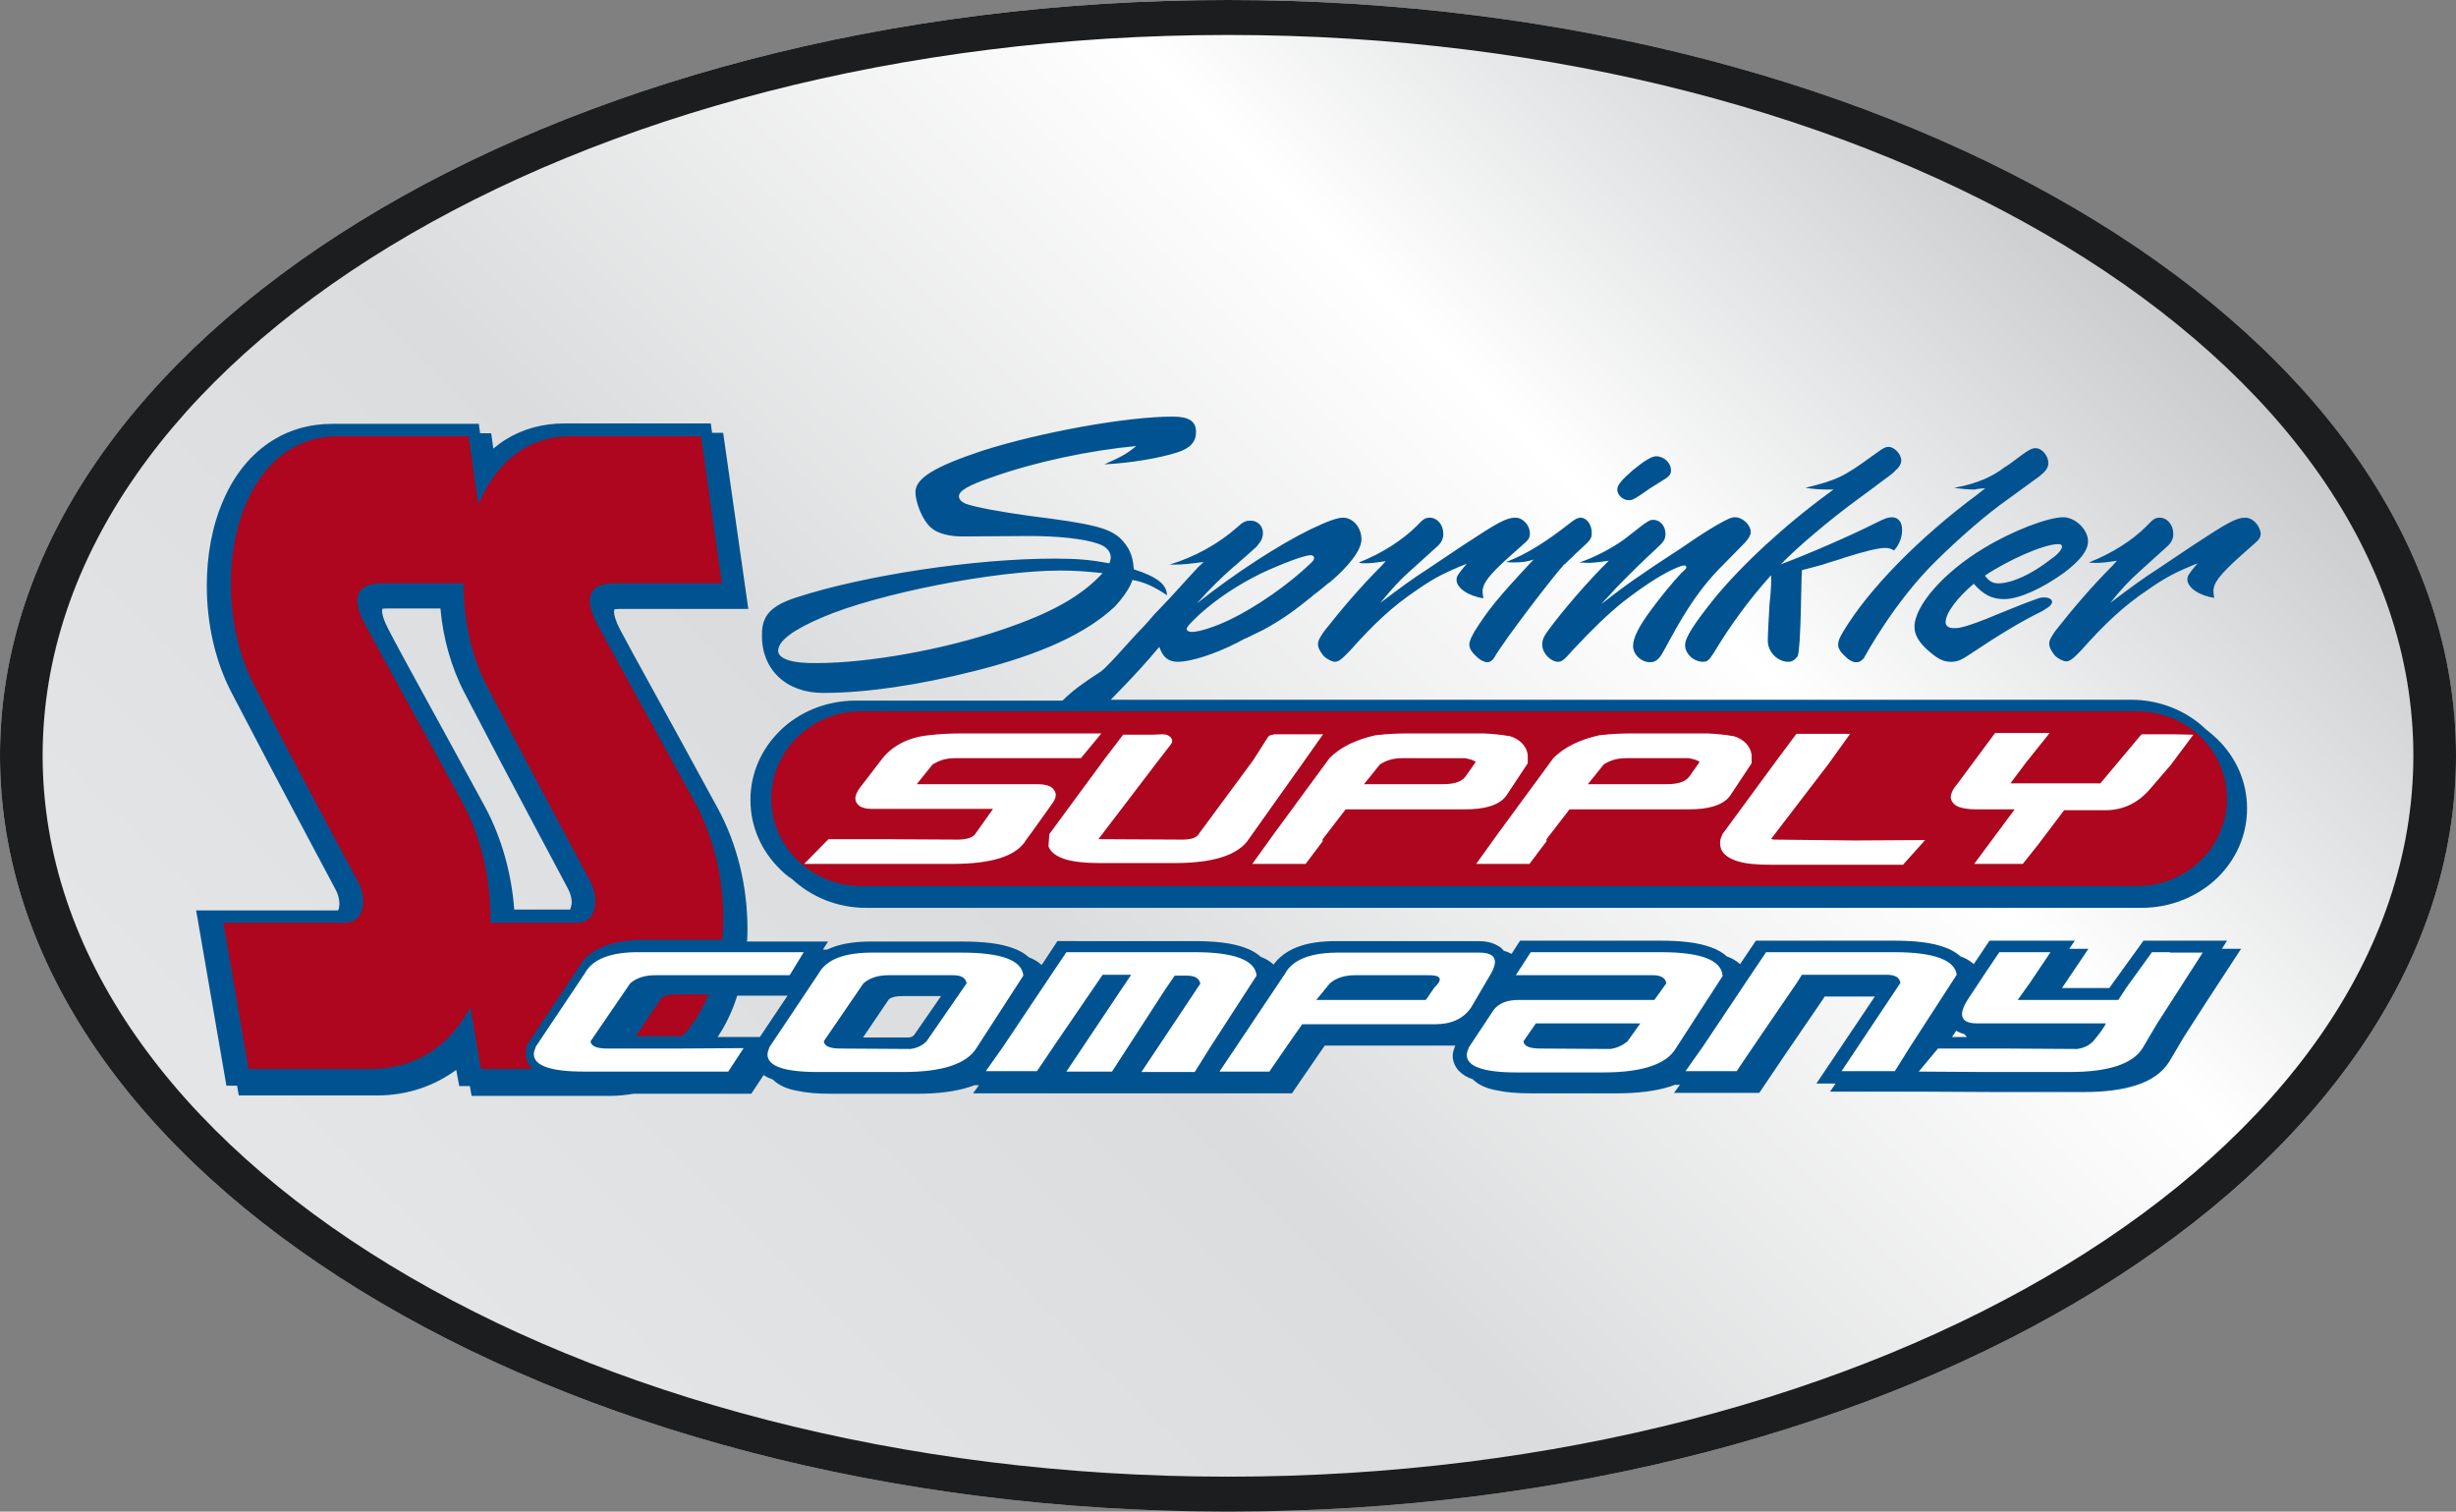 <?xml version="1.0" encoding="utf-8"?>
<!-- Generator: Adobe Illustrator 26.2.1, SVG Export Plug-In . SVG Version: 6.00 Build 0)  -->
<svg version="1.1" id="Layer_1" xmlns="http://www.w3.org/2000/svg" xmlns:xlink="http://www.w3.org/1999/xlink" x="0px" y="0px"
	 viewBox="0 0 576 354.5" style="enable-background:new 0 0 576 354.5;" xml:space="preserve">
<rect x="0" y="0" width="576" height="354.5" fill="#808080" stroke="none"/>
<style type="text/css">
	.st0{fill:url(#SVGID_1_);}
	.st1{fill-rule:evenodd;clip-rule:evenodd;fill:#005390;}
	.st2{fill-rule:evenodd;clip-rule:evenodd;fill:#AD061E;}
	.st3{fill-rule:evenodd;clip-rule:evenodd;fill:#FFFFFF;}
	.st4{fill:#1C1D1F;}
</style>
<g>
	
		<linearGradient id="SVGID_1_" gradientUnits="userSpaceOnUse" x1="118.889" y1="6.98" x2="457.109" y2="345.2" gradientTransform="matrix(1 0 0 -1 0 353.34)">
		<stop  offset="0" style="stop-color:#E5E6E7"/>
		<stop  offset="0.377" style="stop-color:#DBDCDD"/>
		<stop  offset="0.715" style="stop-color:#FFFFFF"/>
		<stop  offset="1" style="stop-color:#C5C7C9"/>
	</linearGradient>
	<path class="st0" d="M288,0C128.9,0,0,79.4,0,177.2s128.9,177.3,288,177.3c159,0,288-79.4,288-177.3S447,0,288,0L288,0z"/>
	<g>
		<path class="st1" d="M457.8,243.2l1-1.5c0,0,0.1,0.1,0.1,0.1c0.6,0.3,1.2,0.6,1.8,0.7c0.2,0.2,0.4,0.5,0.6,0.7L457.8,243.2
			L457.8,243.2z M214.4,242.7c-0.4,0.4-0.6,0.5-1.2,0.6l-10.8,0l6.1-9c0.6-0.4,1.4-0.7,3.1-0.7h9.1L214.4,242.7z M178.2,243.2
			l-9.9,0c2-3,3.5-6.2,4.6-9.7h11.8L178.2,243.2z M133.7,213.3c-2.2,0-7.6,0-13.1,0c-0.6-8.3-2.9-16.7-6.8-24
			c-13.1-24.1-19.3-35.1-22.8-41.9c-1-1.9-1.4-3.4-1.4-4.1c0-0.3,0.1-0.5,0.1-0.5c0.1-0.1,0.5-0.1,1.2-0.1c2.2,0,7.3,0,12.4,0
			c0.6,6.9,2.5,13.8,5.7,19.9c11.8,22.7,21.9,41.4,24.2,45.8c0.6,1.1,0.9,2.3,0.9,3.3C134,212.5,133.8,213.1,133.7,213.3z
			 M522.3,220.6h-13.4h-6.2l-1,1.4l-6,8.3l-1,1.4h-11.1l6.2-9.2h-4.5l1.3-1.9h-20l-3.7,5.5c-0.9-0.8-1.9-1.4-3.1-1.8
			c-1-0.9-2.2-1.6-3.6-2.1c-3.2-1.2-7.2-1.6-12.2-1.6h-20.4h-11.8l-3.7,5.5c-0.9-0.8-1.9-1.4-3.1-1.8c-1-0.9-2.2-1.6-3.6-2.1
			c-3.2-1.2-7.2-1.6-12.2-1.6h-20.4h-12.3l-2,3.1c0,0,0,0,0,0c-0.6-0.3-1.2-0.6-1.8-0.7c-0.4-0.5-0.8-0.9-1.4-1.2
			c-1.5-0.9-3.2-1.1-4.8-1.1h-32.2c-0.3,0-0.5,0-0.7,0c-3.7,0-6.9,0.4-9.6,1.5c-2.2,0.9-4.1,2.3-5.3,4c-0.9-0.8-1.9-1.4-3-1.8
			c-1-0.9-2.2-1.6-3.6-2.1c-3.2-1.2-7.2-1.6-12.2-1.6h-20.4H248l-3.7,5.6c-0.9-0.8-1.9-1.4-3-1.8c-1-0.9-2.2-1.6-3.6-2.1
			c-3.2-1.2-7.2-1.6-12.2-1.6h-20.3c-0.3,0-0.5,0-0.7,0c-3.7,0-6.9,0.4-9.6,1.5c-0.3,0.1-0.6,0.3-1,0.4h-0.9l1.2-1.9h-19
			c0.1-1,0.1-2,0.1-3c0-9.7-2.3-19.7-7-28.3c-13.1-24.1-19.3-35.1-22.9-41.9c-1-1.9-1.4-3.4-1.4-4.1c0-0.3,0.1-0.5,0.1-0.6
			c0.1,0,0.5-0.1,1.2-0.1c4.9,0,25.5,0,25.5,0h4.7l-5.9-41.3h-2.6l-0.3-2.2H163c0,0-6.2,0-30.6,0c-5.1,0-9.7,1.3-13.5,3.6
			c-1.2,0.7-2.2,1.5-3.2,2.3l-0.5-3.6h-2.6l-0.3-2.2h-3.8c0,0-6.2,0-30.6,0c-5.1,0-9.7,1.3-13.5,3.6c-5.7,3.4-9.6,8.6-12.1,14.5
			c-2.6,6-3.8,12.9-3.8,19.9c0,8.7,1.9,17.7,6,25.4c11.8,22.7,21.9,41.4,24.2,45.8c0.6,1.1,0.9,2.3,0.9,3.3c0,0.8-0.2,1.4-0.3,1.6
			c-5.1,0-28.2,0-28.2,0H46l7.1,41.1h2.5l0.4,2.3h3.7c0,0,23.9,0,28.5,0c0.1,0,0.1,0,0.2,0c7.4,0,13.7-2.4,18.6-6l0.7,3.8h2.5
			l0.4,2.3h3.7c0,0,23.9,0,28.5,0c0.1,0,0.1,0,0.2,0c1.9,0,3.8-0.2,5.6-0.5h11.8h15.8l2.9-4.4c0.7,0.5,1.4,0.8,2.2,1.1
			c1.4,1.4,3.4,2.2,5.6,2.6c2.3,0.5,4.9,0.7,8,0.7H215c4.9,0,9-0.5,12.4-1.6c0.4-0.1,0.8-0.3,1.1-0.4h1.1l-1.4,1.9h20H265h18.4l0,0
			h19.6l5.9-8.6l1.8-2.6h0.3h4.8h24.1c0.5,0,1,0,1.4,0c-0.3,0.8-0.6,1.6-0.6,2.4c0,1.2,0.5,2.5,1.4,3.5c0.9,0.9,2,1.6,3.3,2
			c1.4,1.4,3.4,2.2,5.6,2.6c2.3,0.5,4.9,0.7,8,0.7h20.2c4.9,0,9-0.5,12.5-1.6c0.4-0.1,0.7-0.3,1.1-0.4h1.2l-1.4,1.9h20l5.8-8.6
			l9.3-13.6l0.2-0.4h2.6h9.2L426,254.1h4.5l-1.3,1.9h20.4l0,0l18.8,0.1h20.2c4.9,0,9-0.5,12.4-1.6c3.5-1.1,6.2-3,7.8-5.6l3.3-5.6
			l5.4-8.4l8.1-12.4h-4.5L522.3,220.6z M482.7,127.6c0.6,0,0.9,0.2,0.9,0.6c0,0.6-0.9,1.8-2.7,3c-4.3,3.4-9.1,5.6-12.2,5.6
			c-1.3,0-2.1-0.4-3.2-1.8C471,131.3,479.4,127.6,482.7,127.6z M449,147c0,1.9,1,3.7,3.6,5.9c2.1,1.8,3.4,2.3,5,2.3
			c1.4,0,2.4-0.4,4.3-1.7c6.9-4.6,12.3-7.9,17.1-10.2c0.2-0.1,0.4-0.3,0.6-0.4c3.1-1.7,1.4-3.2-1.2-2.7c-2.6,0.9-5.7,2.1-9.8,3.8
			c-3.7,1.6-7.4,2.9-8.6,3.1c-0.6,0.2-1.2,0.2-1.8,0.2c-1.2,0-1.9-0.5-1.9-1.4c0-2.1,2.6-5.6,6.6-9c2.3,2.6,4.3,3.6,7.1,3.6
			c3.5,0,8.8-2.4,14.1-6.2c3.8-2.9,5.6-5.2,5.6-7.4c0-2.7-3-5.6-5.8-5.6c-3.6,0-12,3.2-18.7,7.3C456,134.1,449,142,449,147z
			 M465.6,114.5l-1.9,1.5c-13.5,10-25.5,22.2-31.4,32.1c-0.9,1.5-1.2,2.2-1.2,3.1c0,0.8,0.5,1.7,1.6,2.7c1,1,1.9,1.4,2.6,1.4
			c0.1,0,0.1,0,0.2,0c0.2,0,0.4-0.1,0.5-0.1c0.3-0.1,0.6-0.3,1.1-0.8c0.5-0.9,7.2-13.3,17-22.9c5.7-5.6,11.7-10.8,16.5-14.2l7.7-5.6
			c1.4-1.1,2.1-2,2.1-3.1c0-1.7-1.5-3.5-3-3.5c-0.8,0-1.6,0.4-3.1,1.5c-2.1,1.6-3.5,2.6-4.2,3c-1.4,1.1-3,2-4.8,2.8
			c-2,0.8-3.7,1.4-7,2c2.2,0.3,3.4,0.4,4.8,0.4C463.9,114.6,464.4,114.6,465.6,114.5z M402.1,140.3c-4.8,6-6.9,9.2-6.9,11
			c0,2,2,3.9,4.2,3.9c1,0,1.4-0.3,2.6-2.2c3.7-6.2,8.1-12.2,13-17.7l0.4-0.4v0.5c0,1.7-0.1,3.8-0.4,6.3c-0.2,3.5-0.4,7.1-0.4,8.6
			c0,2.6,2.3,4.9,4.8,4.9c0.9,0,1.5-0.4,2.2-1.3c0.8-2.1,0.8-17.5,1-20.2c2-0.5,2-0.5,4.9-1.3c1.6-0.6,3.4-1,5-1.6
			c5-1.6,8.2-2.3,9.5-2.3c0.9,0,1.4,0.1,2.2,0.6c1.2-1.3,1.9-3.1,1.9-4.8c0-1.9-0.9-3-2.4-3c-0.9,0-1.7,0.3-3.7,1.3
			c-5.7,2.9-16.3,7.5-22,9.6l-0.4,0.2c3.7-3.9,11.5-10.5,18.2-15.4c1.2-0.9,2.2-1.6,3.4-2.5c3-2.3,4-2.9,5-3.8
			c0.2-0.3,0.6-0.6,0.9-0.9c0.5-0.6,0.8-1.2,0.8-1.8c0-1.5-1.6-3.2-3-3.2c-0.7,0-1.2,0.3-2.2,1l-1.7,1.2c-6.6,4.8-8.2,5.6-15.6,7.4
			c2,0.3,3.6,0.4,5.1,0.4c0.4,0,0.9,0,1.5,0l-0.8,0.6C418.5,123.2,408.5,132.5,402.1,140.3z M379.2,137.7c2.9-3,6.5-6.5,9-8.8
			c2-1.8,2.4-2.4,2.4-3.7c0-1.9-1.3-3.3-2.9-3.3c-0.6,0-1,0.2-2.3,1.1l-4.5,3.5c-2.9,2.1-7.1,4.3-10.5,5.4c0.8,0,1.4,0.1,1.7,0.1
			c1.4,0,2.5-0.1,5.2-0.5c-4.8,4.7-10.8,11.7-14.1,16.2c-1.2,1.6-1.5,2.4-1.5,3.5c0,2,2,4,3.7,4c0.9,0,1.4-0.4,3.6-2.9
			c4.8-5.1,7.9-8.1,11.6-11.1c4.1-3.2,8.4-6.1,11.6-7.6c1.3-0.6,2.3-1,2.8-1c0.2,0,0.5,0.2,0.5,0.4c0,0.3-0.1,0.4-1.2,1.4
			c-2,2.1-5,5.8-7.2,8.8c-2.8,3.8-4.1,6.4-4.1,8.3c0,2,1.9,3.8,4,3.8c1,0,1.7-0.4,2.5-1.5c0-0.1,0.1-0.2,0.2-0.3
			c2.3-3.9,6.4-12.8,13.5-20.1l6-6.1c0.9-1,1.4-1.8,1.4-2.5c0-1.7-1.9-3.5-3.7-3.5c-0.9,0-1.7,0.4-4.2,1.8c-2.2,1.3-4,2.4-8.2,5.3
			c-10,6.5-13.5,9-19,13.3C377.2,139.9,377.9,139.1,379.2,137.7z M382,117.3c0.9,0,1.5-0.3,5-2.8c1.2-0.7,2.2-1.4,2.9-1.8
			c1.5-0.9,2-1.4,2-2.4c0-1.7-1.6-3.3-3.5-3.3c-1,0-2.7,1-5.5,3.3c-2.5,2.2-3.6,3.4-3.6,4.5C379.3,116.1,380.6,117.3,382,117.3z
			 M355,131.9c2,0,3.2-0.2,4.8-0.7l-0.4,0.3c-8.2,8.8-10.3,11.4-13.6,16.6c-0.8,1.5-1.2,2.2-1.2,3.1c0,0.8,0.5,1.7,1.6,2.7
			c1,1,2,1.4,2.7,1.4c0,0,0.1,0,0.1,0c0.5-0.1,1-0.4,1.4-1c2-3.7,14.6-20.1,16.1-21.5l0.2-0.3l0.4-0.3c1.7-1.7,3.1-3,4.1-3.9
			c1.9-1.7,2.1-2.1,2.1-3.4c0-1.9-1.2-3.5-2.6-3.5c-0.7,0-1.4,0.4-2.4,1.2c-5.6,4.4-10.3,7.4-15.1,9.2
			C354,131.9,354.7,131.9,355,131.9z M526.6,121.4c-2.1,0-4.1,1.1-12.3,6.5l-8.5,5.7c-3,1.9-6,4.1-10.9,7.8c2.5-3.1,4.3-5.1,6.9-7.4
			l6.3-5.7c1.2-1,1.6-2,1.6-3.1c0-2.1-1.4-3.8-3.2-3.8c-1,0-1.5,0.3-3,1.9c-3.2,3.3-8.2,6.5-13.6,8.6c0.7,0.1,1.3,0.1,1.6,0.1
			c1.4,0,2.4-0.1,5-0.5l-1,1.1c-5,5-9.5,10.3-13.5,15.4c-1,1.5-1.4,2.1-1.4,3c0,0.8,0.5,1.7,1.3,2.7c0.8,0.8,2,1.4,2.7,1.4
			c0.8,0,1.6-0.6,3.5-2.6c5.7-6.4,10-10.4,15.5-14.1c4.1-2.9,6.8-4.3,11.8-6.3c-2.2,2.6-2.4,3-2.4,3.8c0,1.9,2.8,3.8,6.3,4.3
			c-0.1-0.6-0.2-1.2-0.2-1.5c0-2,1.5-3.9,6-8l3.5-3.1c1.3-1.1,1.6-1.6,1.6-2.6C529.9,123.1,528.3,121.4,526.6,121.4z M320,132.1
			c1.4,0,2.4-0.1,5-0.5l-1,1.1c-5,5-9.5,10.3-13.5,15.4c-1,1.5-1.4,2.1-1.4,3c0,0.8,0.5,1.7,1.3,2.7c0.8,0.8,2,1.4,2.7,1.4
			c0.8,0,1.6-0.6,3.5-2.6c5.7-6.4,10-10.4,15.5-14.1c4.1-2.9,6.9-4.3,11.9-6.3c-2.2,2.6-2.4,3-2.4,3.8c0,1.9,2.8,3.8,6.3,4.3
			c-0.1-0.6-0.2-1.2-0.2-1.5c0-2,1.5-3.9,6-8l3.5-3.1c1.3-1.1,1.6-1.6,1.6-2.6c0-1.9-1.6-3.7-3.4-3.7c-2.1,0-4.1,1.1-12.3,6.5
			l-8.5,5.7c-3,1.9-6,4.1-10.9,7.8c2.6-3.1,4.3-5.1,6.9-7.4l6.3-5.7c1.2-1,1.6-2,1.6-3.1c0-2.1-1.4-3.8-3.2-3.8c-1,0-1.5,0.3-3,1.9
			c-3.3,3.3-8.2,6.5-13.6,8.6C319,132.1,319.6,132.1,320,132.1z M182.5,152.6c0-2.3,3.5-4.9,10.3-7.8c13-5.6,40.5-11,55.9-11
			c3.5,0,5.8,0.2,9.9,0.6c-5.1,5.5-12.1,9.4-23.7,13.3c-13.4,4.6-31.2,7.8-43.3,7.8C185.7,155.6,182.5,154.5,182.5,152.6z
			 M193,162.5c10,0,22.3-1.8,35.4-5.1c15.7-3.9,26.4-8.9,33-15.1c1.7-1.8,3.5-4.2,4.2-6.3c2.7,0.5,5,1.5,8.1,3.6
			c-0.1-2.6-2.3-4.3-7.8-6.1c-0.2-3.4-1.2-5.3-3.2-7.3c-2.7-2.4-6.6-3.4-21.1-5.2c-6.6-0.9-13.2-2.1-15.2-2.9
			c-0.9-0.4-1.5-1-1.5-1.7c0-1.3,2.2-2.6,7.8-4.5c10.1-3.6,23-6.3,33.8-7.3c-2.1,1.7-3.2,2.4-7.5,4.3c6-0.3,12.7-1.4,17.1-2.8
			c3.1-1,4.4-2.5,4.4-4.8c0-2.5-1.6-3.6-5.5-3.6c-10.9,0-31.1,3.7-44.6,8c-11.1,3.7-15.7,6.4-15.7,9.7c0,2.5,1.7,6.7,3.6,8.3
			c1.5,1.4,4.4,2.2,8.1,2.1l14.8-0.1c6.7,0,12.9,0.6,16.3,1.8c1.9,0.6,3,1.8,3,3.2c0,0.4-0.1,0.7-0.3,1.4c-4.4-0.8-7.4-1.1-12.8-1.1
			c-18.9,0-44.6,3.9-60.6,9.1c-5.9,1.9-8.1,4.2-8.1,8.6C178.5,157,184.4,162.5,193,162.5z M281.3,144.1c4-3.6,8.9-6.9,14.4-9.6
			c4.9-2.3,10.2-4.3,11.7-4.3c0.5,0,0.8,0.3,0.8,0.6c0,0.4-0.2,0.7-0.7,1.2c-5.3,5.1-12.8,10.3-19,13.3c-3.5,1.7-7.3,2.9-9,2.9
			c-0.7,0-1.2-0.3-1.2-0.7C278.4,146.9,279.2,146.1,281.3,144.1z M517.2,170.9c-4.3-4.1-10.5-6.8-17.4-6.8H260.5l3-3.1
			c2.8-2.9,5.1-5.4,8.4-9.3c0.8,2.4,2.1,3.5,4.3,3.5c3.2,0,8.9-1.9,14-4.5c0.4-0.2,0.9-0.5,1.5-0.8c0.2-0.1,0.3-0.2,0.5-0.2
			c0.2-0.1,0.4-0.2,0.6-0.3c1.5-0.7,2.4-1.2,3.5-1.7c4.6-2.5,7.8-4.9,11.6-8l-0.2,0.1l0.4-0.3c0.4-0.3,0.8-0.6,1.2-0.9
			c0.7-0.6,1.5-1.2,2.3-1.9l0.1,0c4.8-4,7.6-7.8,7.6-10.2c0-2.8-2-5.1-4.3-5.1c-1.4,0-3.6,0.8-7.8,2.8c-7.3,3.6-17.4,10.1-26.5,17.3
			c3.5-3.9,5.5-5.8,8.2-8.2c2.7-2.3,4.6-4,5.8-5.1c0.2-0.3,0.5-0.6,0.7-0.9c0.5-0.6,0.8-1.5,0.8-2.3c0-1.7-1.3-2.9-2.9-2.9
			c-1.2,0-1.8,0.3-3.2,1.6c-4.4,3.9-10.1,7-15.8,8.7c0.6,0,0.9,0,1.4,0c1.6,0,3.5-0.2,6.6-0.6l-1.2,1.1c-1,1.1-1.9,2-4.4,4.8
			c-1.6,1.8-3.2,3.5-5.9,6.3c-2.4,2.8-3.4,3.8-4.2,4.6c-1,1.1-2,2.2-3,3.3c-2.4,2.7-3.4,3.7-4.5,4.8c-0.1,0.1-0.5,0.4-0.8,0.7
			c-4.5,2.9-6.9,4.7-9.1,6.9h-48.5c-7.1,0-13.4,2.8-17.7,7c-4.4,4.3-7,10-7,16.3c0,6.3,2.6,12,7,16.3c0.8,0.8,1.7,1.6,2.7,2.2
			c4.4,4.1,10.5,6.8,17.4,6.8h299.2c0,0,0,0,0,0c7,0,13.3-2.8,17.7-7c4.4-4.3,7-10,7-16.3c0-6.3-2.6-12-7-16.3
			C519,172.4,518.1,171.6,517.2,170.9z"/>
		<path class="st2" d="M155.2,234l-6.1,9l10.9,0c2.6-2.7,4.6-6,6.2-9.8h-7.9C156.6,233.3,155.8,233.5,155.2,234z M135.4,216.4
			c-2.7,0-12.9,0-20.4,0c0.2-9.7-2-19.9-6.6-28.3c-13.1-24.1-19.3-35.1-22.9-41.9c-3.6-6.8-1-9.4,3.9-9.4c3.2,0,12.8,0,19.3,0
			c0,8.4,1.8,17,5.6,24.3c11.8,22.7,21.9,41.3,24.2,45.7C140.7,211.2,139.7,216.4,135.4,216.4z M140,146.2c-3.6-6.8-1-9.4,3.9-9.4
			c4.9,0,25.4,0,25.4,0l-4.9-34.5c0,0-6.2,0-30.6,0c-10.5,0-17.7,6.6-21.6,16l-2.3-16c0,0-6.2,0-30.6,0c-24.4,0-31.4,36.1-19.5,58.8
			c11.8,22.7,21.8,41.3,24.2,45.7c2.3,4.4,1.3,9.6-3.1,9.6s-28.5,0-28.5,0l5.9,34.3c0,0,23.9,0,28.5,0c11.2,0,19-5.9,23.5-14.5
			l2.5,14.5c0,0,5.7,0,12.1,0c-0.1-0.1-0.1-0.1-0.2-0.2c-0.9-1-1.4-2.3-1.4-3.5c0-1,0.3-1.9,0.8-2.8l0.1-0.1l11.5-17.2
			c1.1-2.2,3.3-4,6-5c2.8-1.1,6-1.5,9.6-1.5c0.2,0,0.4,0,0.7,0h17.4c1-10.8-1.2-22.6-6.4-32.2C149.8,164.1,143.6,153,140,146.2z
			 M501.2,166.8H202c-11.7,0-21.1,9.2-21.1,20.5s9.5,20.5,21.1,20.5h299.2c11.7,0,21.1-9.2,21.1-20.5
			C522.3,176,512.9,166.8,501.2,166.8z"/>
		<path class="st3" d="M509.8,172.2h-7.5l-0.4,0.4l-9.3,11.1h-15.3h-5.8l3.6-4.8l5.6-7h-12.8l-8.9,12c-0.9,1-1.4,2-1.5,3
			c0,1,0.8,1.9,1.8,2.3c1.1,0.4,2.4,0.6,4,0.6c0.1,0,0.2,0,0.4,0h8.8l-9.5,12.8h11.4l3.5-4.4l6.2-8.2h9.8c4,0,7.5-1.7,10.2-4.8
			l5-5.8l5.3-7.1L509.8,172.2L509.8,172.2z M416.4,196.9c-0.6,0-0.9-0.1-1-0.2h0l13.4-17.5l5.1-7.1h-2.1h-4.3h-6.2l-4.4,5.9
			l-13,17.7l0,0.1c-0.3,0.6-0.5,1.2-0.5,1.9c0,0.4,0.1,0.9,0.2,1.3c0.5,1.4,2,2.4,4,3c2,0.6,4.6,0.8,7.9,0.8h17.8h13l5.2-5.8
			l-16.5,0.1L416.4,196.9z M396.2,182.1c-0.9,1.2-2.5,1.8-5.4,1.8h-18.4l3.7-4.6c1.5-1,3.2-1.5,5.3-1.5c0.2,0,0.4,0,0.7,0h12.4h1.5
			c1.3,0.2,2.1,0.5,2.6,0.9L396.2,182.1z M405.7,186.7l5.1-7.7v-0.2c0-0.5,0-1,0-1.6v-0.1l0-0.1c-0.3-2.1-1.9-3.7-4.3-4.4l-0.1,0
			l-0.1,0c-1.7-0.3-3.7-0.5-5.9-0.6h-17.5c-2.5,0-5,0.1-7.5,0.4l-0.1,0l-0.1,0c-4.5,1-8.2,2.7-10.8,5.3l-0.1,0.1l-13,17.7l-5.1,7.1
			h12.5l4-5.3V197c0-0.1,0-0.1,0-0.1l0-0.1l5.4-7h24.4h3.7C400.6,189.8,404,188.9,405.7,186.7z M343.7,182.1
			c-0.9,1.2-2.5,1.8-5.4,1.8h-18.4l3.7-4.6c1.5-1,3.2-1.5,5.3-1.5c0.2,0,0.4,0,0.7,0H342h1.5c1.3,0.2,2.1,0.5,2.6,0.9L343.7,182.1z
			 M353.2,186.7l5.1-7.7v-0.2c0-0.5,0-1,0-1.6v-0.1l0-0.1c-0.3-2.1-1.9-3.7-4.3-4.4l-0.1,0l-0.1,0c-1.7-0.3-3.7-0.5-5.9-0.6h-17.5
			c-2.5,0-5,0.1-7.5,0.4l-0.1,0l-0.1,0c-4.5,1-8.2,2.7-10.8,5.3l-0.1,0.1l-13,17.7l-5.1,7.1h12.5l4-5.3v-0.3c0-0.1,0-0.1,0-0.1
			l0-0.1l5.4-7H340h3.7C348.1,189.8,351.5,188.9,353.2,186.7z M310.3,172.2h-5.7c-1.3,0-2.4,0-3.3,0s-1.6,0-2.1,0
			c-0.3,0-0.5,0-0.7,0.1c-0.2,0.1-0.4-0.1-1,0.4l-0.1,0.1l-3.5,5.5l-13,17.6c-0.6,0.6-1.6,1-3.7,1l-18.8-0.1c-0.3,0-0.6,0-0.8,0
			c0,0,0,0,0,0l13.5-17.7l3.7-4.8l0-0.1c0.1-0.1,0.1-0.3,0.1-0.5c0-0.6-0.6-1.1-1.1-1.3c-0.5-0.2-1-0.2-1.5-0.2
			c-0.6,0-1.2,0.1-1.9,0.1h-7l-4.2,5.5l-13.1,17.8l-0.2,2.7l0,0.2c0.5,1.4,2,2.4,3.9,3c2,0.6,4.6,0.9,7.9,0.9h17.8
			c8.9,0,15-1.8,17.5-5.8l12.5-17.6L310.3,172.2z M247.6,186.4c0-0.8-0.6-1.6-1.4-2c-0.9-0.4-1.9-0.5-3.1-0.5H215l3.7-4.6
			c1.6-1,3.2-1.5,5.3-1.5c0.2,0,0.4,0,0.7,0h12.4h1.6h14.8l4.8-5.8H243h-17.4c-2.5,0-5.1,0.1-7.5,0.4c-4.7,0.4-8.6,2.3-11.1,5.4
			l-5.3,6.9c-0.7,0.9-1.1,1.8-1.1,2.6c0,0.7,0.5,1.5,1.3,1.9c0.8,0.4,1.7,0.5,2.8,0.5h28.2l-4.2,5.9l-0.2,0.2
			c-0.5,0.6-1.6,1-3.6,1.1l-18.4-0.1h-12.2l-5.7,5.8h16.9h17.8c9,0,15.1-1.7,17.4-5.7l1.4-1.9l4.5-6.3
			C247.2,187.9,247.6,187.2,247.6,186.4z"/>
		<path class="st3" d="M508.9,223.3h-4.2l-6,8.3l-1.9,2.9h-23.6l2.8-3.9l4.9-7.3h-12l-3.3,4.9l-3.9,5.9c-2.6,3.9-1.9,5.9,2,5.9h30.2
			c-0.4,0.9-1.4,2.3-3,4.2c-1,1-2.2,1.6-3.8,1.8l-16.4-0.1h-16.2l-4.5,5.4l15.2,0.1h20.2c9.1,0,14.8-1.9,17.1-5.6l3.3-5.6l5.4-8.4
			l5.4-8.4H508.9z M444.3,223.3h-20.4h-9.7l-3.3,4.9l-11.5,17.2l-4.1,5.8h12l4.8-7.1l9.3-13.6l1.2-1.9h4.8h10.2h4.9
			c1.9,0,3,0.6,3.2,1.9l-13.8,20.7h12.5l3.5-5.6l11-17C458.5,225.2,453.7,223.3,444.3,223.3z M381.7,244.2c-1.2,1-2.5,1.6-4.1,1.8
			l-16.4-0.1c-2.5,0-3.8-0.6-3.9-1.7l2.9-4.2h17.4h7.1L381.7,244.2z M389.6,223.3h-20.4H359l-3.5,5.4h9.7h7.3h10.2h4.9
			c1.9,0,3,0.6,3.2,1.9l-2.8,3.9h-2.6h-4.2h-25c-2.8,0-4.8,0.8-6,2.5l-5.7,8.6c-0.3,0.7-0.5,1.3-0.5,1.8c0,2.7,3.9,4.1,11.7,4.1H376
			c9.1,0,14.8-1.9,17-5.6l11-17C403.8,225.2,399,223.3,389.6,223.3z M336.4,231.6L336.4,231.6l-2,2.9h-17.9h-7.8l3.2-3.9
			c1.4-1.2,3.3-1.9,6-1.9h16.7C337.9,228.6,338.6,229.5,336.4,231.6z M349.4,228.8c2.2-3.6,1.4-5.4-2.5-5.4h-32.4
			c-7-0.1-11.3,1.6-13.1,4.9l-11.5,17.2l-3.9,5.8h11.7l4.9-7.1l2.8-4h2.3h4.8h24.1c3.8,0,6.6-1.3,8.4-3.9L349.4,228.8z M280.2,223.3
			h-20.4h-9.7l-3.3,4.9l-11.5,17.2l-4.1,5.8h12l4.8-7.1l9.3-13.6l1.3-1.9h6.7L263,232l-12.9,19.3h10.7l12.5-19.3l2.2-3.2h2.8
			c1.9,0,3,0.6,3.2,1.9l-13.8,20.7h12.5l3.5-5.6l11-17C294.4,225.2,289.6,223.3,280.2,223.3z M217.3,244.2c-1,1-2.2,1.6-3.8,1.8
			l-16.4-0.1c-2.5,0-3.8-0.6-3.9-1.7l9.3-13.6c1.4-1.2,3.3-1.9,5.9-1.9h10.2h4.9c1.9,0,3,0.6,3.2,1.9L217.3,244.2z M225.5,223.4
			h-20.4c-7-0.1-11.3,1.6-13.1,4.9l-11.5,17.2c-0.3,0.7-0.5,1.3-0.5,1.8c0,2.7,3.9,4.1,11.7,4.1h20.2c9.1,0,14.8-1.9,17.1-5.6l11-17
			C239.7,225.2,234.9,223.4,225.5,223.4z M142.4,245.9c-2.5,0-3.8-0.6-3.9-1.7l9.3-13.6c1.4-1.2,3.3-1.9,5.9-1.9h10.2h4.9h16.4
			l3.3-5.4h-17.8h-20.4c-7-0.1-11.3,1.6-13.1,4.9l-11.5,17.2c-0.3,0.7-0.5,1.3-0.5,1.8c0,2.7,3.9,4.1,11.7,4.1h20.2h13.7l3.6-5.5
			l-15.7,0.1L142.4,245.9z"/>
	</g>
	<path class="st4" d="M288,8.2c153.3,0,278,75.8,278,169S441.3,346.3,288,346.3S10,270.5,10,177.2S134.7,8.2,288,8.2 M288,0
		C128.9,0,0,79.4,0,177.2s128.9,177.3,288,177.3c159,0,288-79.4,288-177.3S447,0,288,0L288,0z"/>
</g>
</svg>

